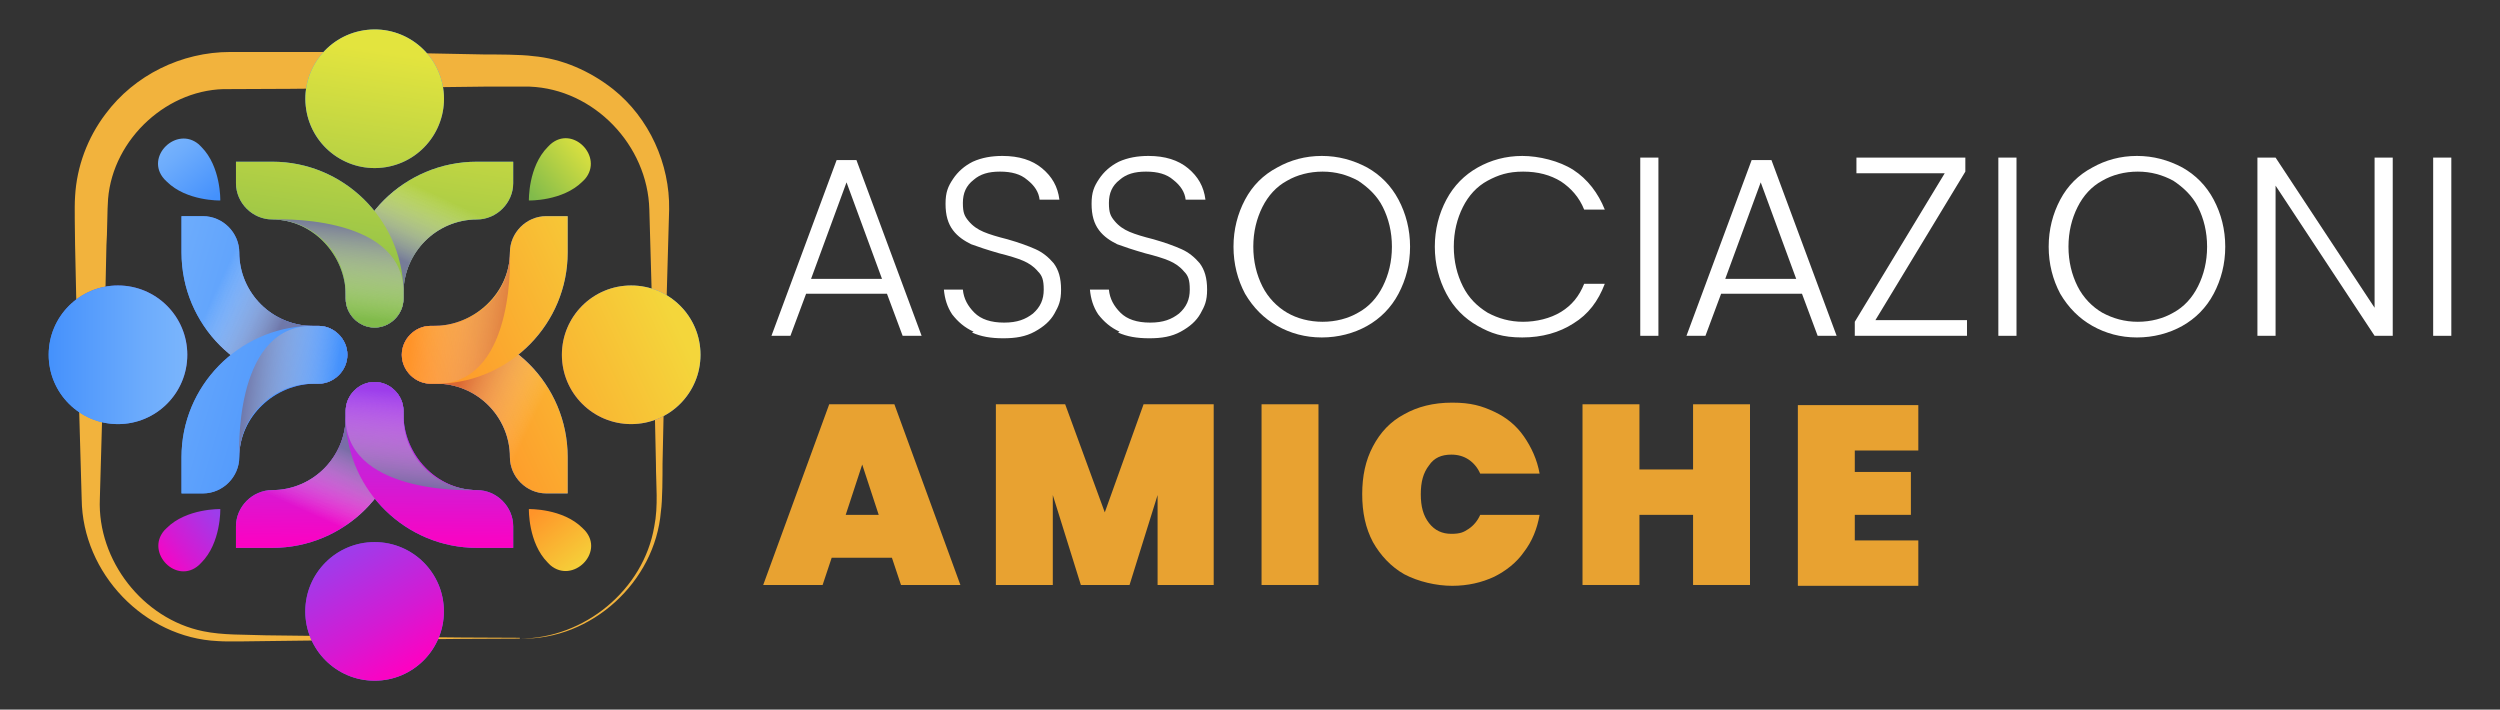<?xml version="1.0" encoding="UTF-8"?>
<svg xmlns="http://www.w3.org/2000/svg" version="1.1" xmlns:xlink="http://www.w3.org/1999/xlink" viewBox="0 0 303 86">
  <rect x="0" y="0" width="303" height="86" fill="#333333" stroke="none"/>
  <!-- Generator: Adobe Illustrator 29.7.1, SVG Export Plug-In . SVG Version: 2.1.1 Build 8)  -->
  <defs>
    <style>
      .st0 {
        fill: url(#linear-gradient2);
      }

      .st1 {
        fill: url(#linear-gradient4);
      }

      .st1, .st2, .st3, .st4, .st5, .st6, .st7, .st8, .st9, .st10 {
        mix-blend-mode: multiply;
      }

      .st1, .st3, .st4, .st5, .st6, .st7, .st9, .st10 {
        opacity: .9;
      }

      .st11 {
        fill: url(#linear-gradient39);
      }

      .st12 {
        fill: url(#linear-gradient34);
      }

      .st2 {
        fill: url(#linear-gradient9);
      }

      .st2, .st8 {
        opacity: .6;
      }

      .st13 {
        fill: #e8a231;
      }

      .st14 {
        fill: url(#linear-gradient33);
      }

      .st15 {
        fill: url(#linear-gradient10);
      }

      .st16 {
        fill: #f2b33d;
      }

      .st17 {
        fill: url(#linear-gradient32);
      }

      .st18 {
        fill: url(#linear-gradient37);
      }

      .st3 {
        fill: url(#linear-gradient14);
      }

      .st19 {
        fill: url(#linear-gradient27);
      }

      .st20 {
        fill: url(#linear-gradient35);
      }

      .st21 {
        fill: #fff;
      }

      .st4 {
        fill: url(#linear-gradient36);
      }

      .st22 {
        fill: url(#linear-gradient1);
      }

      .st5 {
        fill: url(#linear-gradient21);
      }

      .st23 {
        fill: url(#linear-gradient18);
      }

      .st24 {
        fill: url(#linear-gradient23);
      }

      .st25 {
        fill: url(#linear-gradient8);
      }

      .st26 {
        fill: url(#linear-gradient11);
      }

      .st27 {
        fill: url(#linear-gradient24);
      }

      .st6 {
        fill: url(#linear-gradient16);
      }

      .st28 {
        fill: url(#linear-gradient30);
      }

      .st29 {
        fill: url(#Nuovo_campione_sfumatura_32);
      }

      .st30 {
        fill: url(#linear-gradient22);
      }

      .st31 {
        isolation: isolate;
      }

      .st32 {
        fill: url(#linear-gradient29);
      }

      .st33 {
        fill: url(#linear-gradient19);
      }

      .st34 {
        fill: url(#linear-gradient12);
      }

      .st35 {
        fill: url(#Nuovo_campione_sfumatura_31);
      }

      .st36 {
        fill: url(#linear-gradient28);
      }

      .st37 {
        fill: url(#linear-gradient7);
      }

      .st38 {
        fill: url(#linear-gradient20);
      }

      .st39 {
        fill: url(#linear-gradient5);
      }

      .st40 {
        fill: url(#linear-gradient3);
      }

      .st9 {
        fill: url(#linear-gradient31);
      }

      .st41 {
        fill: url(#linear-gradient38);
      }

      .st10 {
        fill: url(#linear-gradient26);
      }

      .st42 {
        fill: url(#linear-gradient25);
      }

      .st43 {
        fill: url(#linear-gradient15);
      }

      .st44 {
        fill: url(#linear-gradient17);
      }

      .st45 {
        fill: url(#linear-gradient6);
      }

      .st46 {
        fill: url(#Nuovo_campione_sfumatura_3);
      }

      .st47 {
        fill: url(#Nuovo_campione_sfumatura_33);
      }

      .st48 {
        fill: url(#linear-gradient13);
      }

      .st49 {
        fill: url(#linear-gradient);
      }
    </style>
    <linearGradient id="linear-gradient" x1="6808.5" y1="6959.2" x2="6816.9" y2="6944.7" gradientTransform="translate(7028.4 6855.7) rotate(-90) scale(1 -1)" gradientUnits="userSpaceOnUse">
      <stop offset="0" stop-color="#5c43c3"/>
      <stop offset=".3" stop-color="#5262d9"/>
      <stop offset=".8" stop-color="#4784f2"/>
      <stop offset="1" stop-color="#4491fc"/>
    </linearGradient>
    <linearGradient id="linear-gradient1" x1="4430.9" y1="6794.9" x2="4430.8" y2="6813.8" gradientTransform="translate(6863.9 -4381.2) rotate(90)" gradientUnits="userSpaceOnUse">
      <stop offset="0" stop-color="#4491fc"/>
      <stop offset=".2" stop-color="#4784f2"/>
      <stop offset=".7" stop-color="#5262d9"/>
      <stop offset="1" stop-color="#5c43c3"/>
    </linearGradient>
    <linearGradient id="linear-gradient2" x1="4432.5" y1="6799.5" x2="4428.3" y2="6808.5" gradientTransform="translate(6863.9 -4381.2) rotate(90)" gradientUnits="userSpaceOnUse">
      <stop offset="0" stop-color="#fff" stop-opacity="0"/>
      <stop offset=".9" stop-color="#7274a1"/>
    </linearGradient>
    <linearGradient id="linear-gradient3" x1="4417.6" y1="6794.8" x2="4417.5" y2="6813.7" xlink:href="#linear-gradient1"/>
    <linearGradient id="linear-gradient4" x1="4419.1" y1="6813.8" x2="4420.3" y2="6801.4" xlink:href="#linear-gradient2"/>
    <linearGradient id="linear-gradient5" x1="55.1" y1="52.8" x2="82.5" y2="40.2" gradientUnits="userSpaceOnUse">
      <stop offset="0" stop-color="#ff9429"/>
      <stop offset="1" stop-color="#f4d63b"/>
    </linearGradient>
    <linearGradient id="linear-gradient6" x1="54.8" y1="52.1" x2="82.2" y2="39.5" xlink:href="#linear-gradient5"/>
    <linearGradient id="linear-gradient7" x1="4432.5" y1="6799.5" x2="4428.3" y2="6808.5" gradientTransform="translate(6863.9 -4381.2) rotate(90)" gradientUnits="userSpaceOnUse">
      <stop offset="0" stop-color="#fff" stop-opacity="0"/>
      <stop offset="1" stop-color="#c4483a"/>
    </linearGradient>
    <linearGradient id="linear-gradient8" x1="49.9" y1="41.4" x2="77.3" y2="28.8" xlink:href="#linear-gradient5"/>
    <linearGradient id="linear-gradient9" x1="4419.1" y1="6813.8" x2="4420.3" y2="6801.4" xlink:href="#linear-gradient7"/>
    <linearGradient id="linear-gradient10" x1="4411.8" y1="-4100.9" x2="4420.2" y2="-4115.4" gradientTransform="translate(4122.4 -4373) rotate(90) scale(1 -1)" xlink:href="#linear-gradient"/>
    <linearGradient id="linear-gradient11" x1="6827.6" y1="-4265.2" x2="6827.5" y2="-4246.3" gradientTransform="translate(4287 6863.9) rotate(-90)" xlink:href="#linear-gradient1"/>
    <linearGradient id="linear-gradient12" x1="6829.2" y1="-4260.6" x2="6825" y2="-4251.6" gradientTransform="translate(4287 6863.9) rotate(-90)" xlink:href="#linear-gradient2"/>
    <linearGradient id="linear-gradient13" x1="6814.3" y1="-4265.3" x2="6814.2" y2="-4246.4" gradientTransform="translate(4287 6863.9) rotate(-90)" xlink:href="#linear-gradient1"/>
    <linearGradient id="linear-gradient14" x1="6815.8" y1="-4246.3" x2="6817" y2="-4258.7" gradientTransform="translate(4287 6863.9) rotate(-90)" xlink:href="#linear-gradient2"/>
    <linearGradient id="Nuovo_campione_sfumatura_3" data-name="Nuovo campione sfumatura 3" x1="5.9" y1="43" x2="22.6" y2="43" gradientUnits="userSpaceOnUse">
      <stop offset="0" stop-color="#4491fc"/>
      <stop offset=".1" stop-color="#4b95fc"/>
      <stop offset=".7" stop-color="#6dacfc"/>
      <stop offset="1" stop-color="#7ab5fc"/>
    </linearGradient>
    <linearGradient id="Nuovo_campione_sfumatura_31" data-name="Nuovo campione sfumatura 3" x1="43.1" y1="40" x2="10.5" y2="30.6" xlink:href="#Nuovo_campione_sfumatura_3"/>
    <linearGradient id="linear-gradient15" x1="6829.2" y1="-4260.6" x2="6825" y2="-4251.6" gradientTransform="translate(4287 6863.9) rotate(-90)" xlink:href="#linear-gradient2"/>
    <linearGradient id="Nuovo_campione_sfumatura_32" data-name="Nuovo campione sfumatura 3" x1="39.5" y1="52.3" x2="7" y2="42.8" xlink:href="#Nuovo_campione_sfumatura_3"/>
    <linearGradient id="linear-gradient16" x1="6815.8" y1="-4246.3" x2="6817" y2="-4258.7" gradientTransform="translate(4287 6863.9) rotate(-90)" xlink:href="#linear-gradient2"/>
    <linearGradient id="linear-gradient17" x1="11187.3" y1="183.6" x2="11195.7" y2="169.2" gradientTransform="translate(11122.9 1615) rotate(-170.9) scale(1 -1)" xlink:href="#linear-gradient"/>
    <linearGradient id="linear-gradient18" x1="52.1" y1="19.3" x2="52" y2="38.3" gradientTransform="matrix(1,0,0,1,0,0)" xlink:href="#linear-gradient1"/>
    <linearGradient id="linear-gradient19" x1="53.7" y1="24" x2="49.5" y2="33" gradientTransform="matrix(1,0,0,1,0,0)" xlink:href="#linear-gradient2"/>
    <linearGradient id="linear-gradient20" x1="38.8" y1="19.2" x2="38.7" y2="38.2" gradientTransform="matrix(1,0,0,1,0,0)" xlink:href="#linear-gradient1"/>
    <linearGradient id="linear-gradient21" x1="40.3" y1="38.3" x2="41.5" y2="25.9" gradientTransform="matrix(1,0,0,1,0,0)" xlink:href="#linear-gradient2"/>
    <linearGradient id="linear-gradient22" x1="41.5" y1="38.2" x2="46.2" y2="6.2" gradientTransform="translate(2.5 -7.1) rotate(9.1)" gradientUnits="userSpaceOnUse">
      <stop offset="0" stop-color="#81bb4b"/>
      <stop offset="1" stop-color="#e3e43e"/>
    </linearGradient>
    <linearGradient id="linear-gradient23" x1="50.4" y1="39.5" x2="55.1" y2="7.5" gradientTransform="matrix(1,0,0,1,0,0)" xlink:href="#linear-gradient22"/>
    <linearGradient id="linear-gradient24" x1="53.7" y1="24" x2="49.5" y2="33" gradientTransform="matrix(1,0,0,1,0,0)" xlink:href="#linear-gradient2"/>
    <linearGradient id="linear-gradient25" x1="37.3" y1="37.6" x2="42" y2="5.6" gradientTransform="matrix(1,0,0,1,0,0)" xlink:href="#linear-gradient22"/>
    <linearGradient id="linear-gradient26" x1="40.3" y1="38.3" x2="41.5" y2="25.9" gradientTransform="matrix(1,0,0,1,0,0)" xlink:href="#linear-gradient2"/>
    <linearGradient id="linear-gradient27" x1="33" y1="2674.6" x2="41.3" y2="2660.1" gradientTransform="translate(8.2 2741.5) scale(1 -1)" xlink:href="#linear-gradient"/>
    <linearGradient id="linear-gradient28" x1="11206.5" y1="2510.3" x2="11206.3" y2="2529.2" gradientTransform="translate(11245.1 2576.9) rotate(-180)" xlink:href="#linear-gradient1"/>
    <linearGradient id="linear-gradient29" x1="11208" y1="2514.9" x2="11203.9" y2="2523.9" gradientTransform="translate(11245.1 2576.9) rotate(-180)" xlink:href="#linear-gradient2"/>
    <linearGradient id="linear-gradient30" x1="11193.1" y1="2510.2" x2="11193" y2="2529.1" gradientTransform="translate(11245.1 2576.9) rotate(-180)" xlink:href="#linear-gradient1"/>
    <linearGradient id="linear-gradient31" x1="11194.6" y1="2529.2" x2="11195.8" y2="2516.8" gradientTransform="translate(11245.1 2576.9) rotate(-180)" xlink:href="#linear-gradient2"/>
    <linearGradient id="linear-gradient32" x1="33" y1="2674.6" x2="41.3" y2="2660.1" gradientTransform="translate(8.2 2741.5) scale(1 -1)" gradientUnits="userSpaceOnUse">
      <stop offset="0" stop-color="#9d3deb"/>
      <stop offset=".6" stop-color="#d41ad3"/>
      <stop offset="1" stop-color="#ff00c1"/>
    </linearGradient>
    <linearGradient id="linear-gradient33" x1="11206.5" y1="2510.3" x2="11206.3" y2="2529.2" gradientTransform="translate(11245.1 2576.9) rotate(-180)" gradientUnits="userSpaceOnUse">
      <stop offset="0" stop-color="#ff00c1"/>
      <stop offset=".4" stop-color="#d41ad3"/>
      <stop offset="1" stop-color="#9d3deb"/>
    </linearGradient>
    <linearGradient id="linear-gradient34" x1="11208" y1="2514.9" x2="11203.9" y2="2523.9" gradientTransform="translate(11245.1 2576.9) rotate(-180)" xlink:href="#linear-gradient2"/>
    <linearGradient id="linear-gradient35" x1="11193.1" y1="2510.2" x2="11193" y2="2529.1" xlink:href="#linear-gradient33"/>
    <linearGradient id="linear-gradient36" x1="11194.6" y1="2529.2" x2="11195.8" y2="2516.8" gradientTransform="translate(11245.1 2576.9) rotate(-180)" xlink:href="#linear-gradient2"/>
    <linearGradient id="linear-gradient37" x1="8942.2" y1="5908" x2="8943.2" y2="5898.5" gradientTransform="translate(10565.6 -2083.6) rotate(135)" xlink:href="#linear-gradient5"/>
    <linearGradient id="Nuovo_campione_sfumatura_33" data-name="Nuovo campione sfumatura 3" x1="2550.3" y1="-3419.4" x2="2551.3" y2="-3428.9" gradientTransform="translate(640.3 4245.3) rotate(-45)" xlink:href="#Nuovo_campione_sfumatura_3"/>
    <linearGradient id="linear-gradient38" x1="988.7" y1="4346.4" x2="989.6" y2="4336.9" gradientTransform="translate(2438.5 -3749) rotate(45)" xlink:href="#linear-gradient22"/>
    <linearGradient id="linear-gradient39" x1="10503.9" y1="-1857.7" x2="10504.8" y2="-1867.2" gradientTransform="translate(8767.4 6176.3) rotate(-135)" xlink:href="#linear-gradient32"/>
  </defs>
  <g class="st31">
    <g id="Livello_1">
      <g>
        <g>
          <path class="st21" d="M107.5,35.6h-9.8l-1.9,5.1h-2.3l7.9-21.3h2.4l7.9,21.3h-2.3l-1.9-5.1ZM106.9,33.8l-4.3-11.7-4.3,11.7h8.5Z"/>
          <path class="st21" d="M118,40.2c-1.1-.5-1.9-1.2-2.6-2.1-.6-.9-.9-1.9-1-3h2.3c.1,1.1.6,2,1.4,2.8.8.8,2,1.2,3.6,1.2s2.6-.4,3.5-1.1c.9-.8,1.3-1.7,1.3-2.9s-.2-1.7-.7-2.2c-.5-.6-1.1-1-1.8-1.3-.7-.3-1.7-.6-2.9-.9-1.4-.4-2.6-.8-3.4-1.1-.8-.4-1.6-.9-2.2-1.7-.6-.8-.9-1.8-.9-3.2s.3-2.1.9-3c.6-.9,1.4-1.6,2.4-2.1,1.1-.5,2.3-.7,3.6-.7,2,0,3.6.5,4.8,1.5,1.2,1,1.9,2.2,2.1,3.8h-2.4c-.1-.9-.6-1.7-1.5-2.4-.8-.7-1.9-1-3.3-1s-2.4.3-3.2,1c-.9.7-1.3,1.6-1.3,2.8s.2,1.6.7,2.2c.5.6,1.1,1,1.8,1.3.7.3,1.7.6,2.9.9,1.4.4,2.5.8,3.4,1.2.9.4,1.6,1,2.2,1.7.6.8.9,1.8.9,3.2s-.3,2-.8,2.9c-.5.9-1.3,1.6-2.4,2.2-1.1.6-2.3.8-3.8.8s-2.7-.2-3.8-.7Z"/>
          <path class="st21" d="M135.7,40.2c-1.1-.5-1.9-1.2-2.6-2.1-.6-.9-.9-1.9-1-3h2.3c.1,1.1.6,2,1.4,2.8.8.8,2,1.2,3.6,1.2s2.6-.4,3.5-1.1c.9-.8,1.3-1.7,1.3-2.9s-.2-1.7-.7-2.2c-.5-.6-1.1-1-1.8-1.3-.7-.3-1.7-.6-2.9-.9-1.4-.4-2.6-.8-3.4-1.1-.8-.4-1.6-.9-2.2-1.7-.6-.8-.9-1.8-.9-3.2s.3-2.1.9-3c.6-.9,1.4-1.6,2.4-2.1,1.1-.5,2.3-.7,3.6-.7,2,0,3.6.5,4.8,1.5,1.2,1,1.9,2.2,2.1,3.8h-2.4c-.1-.9-.6-1.7-1.5-2.4-.8-.7-1.9-1-3.3-1s-2.4.3-3.2,1c-.9.7-1.3,1.6-1.3,2.8s.2,1.6.7,2.2c.5.6,1.1,1,1.8,1.3.7.3,1.7.6,2.9.9,1.4.4,2.5.8,3.4,1.2.9.4,1.6,1,2.2,1.7.6.8.9,1.8.9,3.2s-.3,2-.8,2.9c-.5.9-1.3,1.6-2.4,2.2s-2.3.8-3.8.8-2.7-.2-3.8-.7Z"/>
          <path class="st21" d="M154.8,39.5c-1.6-.9-2.9-2.2-3.9-3.9-.9-1.7-1.4-3.6-1.4-5.7s.5-4,1.4-5.7c.9-1.7,2.2-3,3.9-3.9,1.6-.9,3.4-1.4,5.4-1.4s3.8.5,5.5,1.4c1.6.9,2.9,2.2,3.8,3.9.9,1.7,1.4,3.6,1.4,5.7s-.5,4-1.4,5.7c-.9,1.7-2.2,3-3.8,3.9-1.6.9-3.5,1.4-5.5,1.4s-3.8-.5-5.4-1.4ZM164.6,37.9c1.3-.7,2.3-1.8,3-3.2.7-1.4,1.1-3,1.1-4.8s-.4-3.4-1.1-4.8c-.7-1.4-1.8-2.4-3-3.2-1.3-.7-2.7-1.1-4.3-1.1s-3.1.4-4.3,1.1c-1.3.7-2.3,1.8-3,3.2-.7,1.4-1.1,3-1.1,4.8s.4,3.4,1.1,4.8c.7,1.4,1.8,2.5,3,3.2s2.7,1.1,4.3,1.1,3.1-.4,4.3-1.1Z"/>
          <path class="st21" d="M175.3,24.2c.9-1.7,2.2-3,3.8-3.9,1.6-.9,3.4-1.4,5.4-1.4s4.5.6,6.2,1.7c1.7,1.1,3,2.8,3.8,4.8h-2.5c-.6-1.5-1.6-2.6-2.8-3.4-1.3-.8-2.8-1.2-4.6-1.2s-3,.4-4.3,1.1-2.3,1.8-3,3.2c-.7,1.4-1.1,3-1.1,4.8s.4,3.4,1.1,4.8c.7,1.4,1.7,2.4,3,3.2,1.3.7,2.7,1.1,4.3,1.1s3.3-.4,4.6-1.2c1.3-.8,2.2-1.9,2.8-3.4h2.5c-.8,2.1-2,3.7-3.8,4.8-1.7,1.1-3.8,1.7-6.2,1.7s-3.8-.5-5.4-1.4c-1.6-.9-2.9-2.2-3.8-3.9-.9-1.7-1.4-3.6-1.4-5.7s.5-4,1.4-5.7Z"/>
          <path class="st21" d="M201,19.1v21.6h-2.2v-21.6h2.2Z"/>
          <path class="st21" d="M218.4,35.6h-9.8l-1.9,5.1h-2.3l7.9-21.3h2.4l7.9,21.3h-2.3l-1.9-5.1ZM217.7,33.8l-4.3-11.7-4.3,11.7h8.5Z"/>
          <path class="st21" d="M227.4,38.8h11v1.9h-13.6v-1.7l10.9-18h-10.7v-1.9h13.2v1.7l-10.9,18Z"/>
          <path class="st21" d="M244.4,19.1v21.6h-2.2v-21.6h2.2Z"/>
          <path class="st21" d="M253.6,39.5c-1.6-.9-2.9-2.2-3.9-3.9-.9-1.7-1.4-3.6-1.4-5.7s.5-4,1.4-5.7c.9-1.7,2.2-3,3.9-3.9,1.6-.9,3.4-1.4,5.4-1.4s3.8.5,5.5,1.4c1.6.9,2.9,2.2,3.8,3.9.9,1.7,1.4,3.6,1.4,5.7s-.5,4-1.4,5.7c-.9,1.7-2.2,3-3.8,3.9-1.6.9-3.5,1.4-5.5,1.4s-3.8-.5-5.4-1.4ZM263.4,37.9c1.3-.7,2.3-1.8,3-3.2.7-1.4,1.1-3,1.1-4.8s-.4-3.4-1.1-4.8c-.7-1.4-1.8-2.4-3-3.2-1.3-.7-2.7-1.1-4.3-1.1s-3.1.4-4.3,1.1c-1.3.7-2.3,1.8-3,3.2-.7,1.4-1.1,3-1.1,4.8s.4,3.4,1.1,4.8c.7,1.4,1.8,2.5,3,3.2,1.3.7,2.7,1.1,4.3,1.1s3.1-.4,4.3-1.1Z"/>
          <path class="st21" d="M290,40.7h-2.2l-12-18.2v18.2h-2.2v-21.6h2.2l12,18.2v-18.2h2.2v21.6Z"/>
          <path class="st21" d="M297.1,19.1v21.6h-2.2v-21.6h2.2Z"/>
        </g>
        <g>
          <path class="st13" d="M108.1,67.6h-7.3l-1.1,3.3h-7.2l8-21.9h7.9l8,21.9h-7.2l-1.1-3.3ZM106.5,62.4l-2-6.1-2,6.1h4Z"/>
          <path class="st13" d="M147.1,49v21.9h-6.8v-10.9l-3.4,10.9h-5.9l-3.4-10.9v10.9h-6.9v-21.9h8.4l4.8,13.1,4.7-13.1h8.4Z"/>
          <path class="st13" d="M159.8,49v21.9h-6.9v-21.9h6.9Z"/>
          <path class="st13" d="M166.4,54.1c.9-1.7,2.1-3,3.8-3.9,1.6-.9,3.5-1.4,5.8-1.4s3.6.4,5.1,1.1c1.5.7,2.7,1.7,3.6,3,.9,1.3,1.6,2.8,1.9,4.5h-7.2c-.3-.7-.8-1.3-1.4-1.7-.6-.4-1.3-.6-2.1-.6-1.2,0-2.1.4-2.7,1.3-.7.9-1,2-1,3.5s.3,2.6,1,3.5c.7.9,1.6,1.3,2.7,1.3s1.5-.2,2.1-.6c.6-.4,1.1-1,1.4-1.7h7.2c-.3,1.7-.9,3.2-1.9,4.5-.9,1.3-2.2,2.3-3.6,3-1.5.7-3.2,1.1-5.1,1.1s-4.1-.5-5.8-1.4c-1.6-.9-2.9-2.3-3.8-3.9-.9-1.7-1.3-3.6-1.3-5.8s.4-4.1,1.3-5.8Z"/>
          <path class="st13" d="M212.1,49v21.9h-6.9v-8.5h-6.5v8.5h-6.9v-21.9h6.9v7.9h6.5v-7.9h6.9Z"/>
          <path class="st13" d="M224.8,54.5v2.7h6.8v5.2h-6.8v3.1h7.7v5.5h-14.6v-21.9h14.6v5.5h-7.7Z"/>
        </g>
        <g>
          <path class="st16" d="M63,77.4c-7.7,0-23.1.2-30.8.3-1.3,0-4.5.1-5.8,0-8.9-.4-16.4-8.2-16.5-17.2-.3-10.3-.6-20.5-.8-30.8,0-1.4-.1-4.5,0-5.9.2-3.6,1.5-7.1,3.7-10,3.5-4.7,9.2-7.5,15.1-7.5h15.4c5.1.1,10.3.2,15.4.3,1.4,0,4.5,0,5.9.2,3.5.3,6.9,1.8,9.7,4,4.4,3.5,6.9,9.1,6.8,14.6-.3,10.3-.6,20.5-.8,30.8,0,1.3,0,4.5-.2,5.8-.7,8.5-8.4,15.6-17,15.4h0ZM63,77.4c7.8,0,15-5.9,16.3-13.6.5-2.5.2-5.1.2-7.6-.2-10.3-.5-20.5-.8-30.8-.2-7.8-6.7-14.6-14.5-14.9-1.1,0-4.4,0-5.6,0-8.9.1-21.8.3-30.8.3-7.4-.2-14.1,6-14.7,13.3-.1,1.1-.1,4.4-.2,5.6-.2,10.3-.5,20.5-.8,30.8-.3,7.4,5.2,14.5,12.5,16,2.4.5,5,.4,7.6.5,7.7.1,23.1.3,30.8.3h0Z"/>
          <g>
            <g>
              <circle class="st49" cx="76.5" cy="43" r="8.4"/>
              <path class="st22" d="M48.7,43h0c0-1.9,1.6-3.5,3.5-3.5h.7c8.8,0,15.9,7.1,15.9,15.9v4.4h-2.6c-2.4,0-4.4-2-4.4-4.4h0c0-4.9-4-8.9-8.9-8.9h-.7c-1.9,0-3.5-1.6-3.5-3.5Z"/>
              <g class="st7">
                <path class="st0" d="M48.7,43h0c0-1.9,1.6-3.5,3.5-3.5h.7c8.8,0,15.9,7.1,15.9,15.9v4.4h-2.6c-2.4,0-4.4-2-4.4-4.4h0c0-4.9-4-8.9-8.9-8.9h-.7c-1.9,0-3.5-1.6-3.5-3.5Z"/>
              </g>
              <path class="st40" d="M52.9,46.5h-.7c-1.9,0-3.5-1.6-3.5-3.5h0c0-1.9,1.6-3.5,3.5-3.5h.4c4.9,0,9.2-4,9.2-8.9,0-1.2.5-2.3,1.3-3.1s1.9-1.3,3.1-1.3h2.6v4.4c0,8.6-6.9,15.6-15.4,15.9-.2,0-.3,0-.5,0Z"/>
              <path class="st1" d="M52.9,46.5c-.2,0-.5,0-.7,0-1.9,0-3.5-1.6-3.5-3.5h0c0-1.9,1.6-3.5,3.5-3.5h.7c4.9,0,8.9-4,8.9-8.9,0,0,.8,15.4-8.4,15.9-.2,0-.3,0-.5,0Z"/>
              <circle class="st39" cx="76.5" cy="43" r="8.4"/>
              <path class="st45" d="M48.7,43h0c0-1.9,1.6-3.5,3.5-3.5h.7c8.8,0,15.9,7.1,15.9,15.9v4.4h-2.6c-2.4,0-4.4-2-4.4-4.4h0c0-4.9-4-8.9-8.9-8.9h-.7c-1.9,0-3.5-1.6-3.5-3.5Z"/>
              <g class="st8">
                <path class="st37" d="M66.3,46.8c-2.8-4.4-7.8-7.3-13.4-7.3h-.7c-1.9,0-3.5,1.6-3.5,3.5h0c0,1.9,1.6,3.5,3.5,3.5h.7c4.9,0,8.9,4,8.9,8.9s2,4.4,4.4,4.4h0v-13Z"/>
              </g>
              <path class="st25" d="M52.9,46.5h-.7c-1.9,0-3.5-1.6-3.5-3.5h0c0-1.9,1.6-3.5,3.5-3.5h.4c4.9,0,9.2-4,9.2-8.9,0-1.2.5-2.3,1.3-3.1s1.9-1.3,3.1-1.3h2.6v4.4c0,8.6-6.9,15.6-15.4,15.9-.2,0-.3,0-.5,0Z"/>
              <path class="st2" d="M52.9,46.5c-.2,0-.5,0-.7,0-1.9,0-3.5-1.6-3.5-3.5h0c0-1.9,1.6-3.5,3.5-3.5h.7c4.9,0,8.9-4,8.9-8.9,0,0,.8,15.4-8.4,15.9-.2,0-.3,0-.5,0Z"/>
              <circle class="st15" cx="14.3" cy="43" r="8.4"/>
              <path class="st26" d="M42.1,43h0c0,1.9-1.6,3.5-3.5,3.5h-.7c-8.8,0-15.9-7.1-15.9-15.9v-4.4h2.6c2.4,0,4.4,2,4.4,4.4h0c0,4.9,4,8.9,8.9,8.9h.7c1.9,0,3.5,1.6,3.5,3.5Z"/>
              <g class="st7">
                <path class="st34" d="M42.1,43h0c0,1.9-1.6,3.5-3.5,3.5h-.7c-8.8,0-15.9-7.1-15.9-15.9v-4.4h2.6c2.4,0,4.4,2,4.4,4.4h0c0,4.9,4,8.9,8.9,8.9h.7c1.9,0,3.5,1.6,3.5,3.5Z"/>
              </g>
              <path class="st48" d="M37.9,39.5h.7c1.9,0,3.5,1.6,3.5,3.5h0c0,1.9-1.6,3.5-3.5,3.5h-.4c-4.9,0-9.2,4-9.2,8.9,0,1.2-.5,2.3-1.3,3.1-.8.8-1.9,1.3-3.1,1.3h-2.6v-4.4c0-8.6,6.9-15.6,15.4-15.9.2,0,.3,0,.5,0Z"/>
              <path class="st3" d="M37.9,39.5c.2,0,.5,0,.7,0,1.9,0,3.5,1.6,3.5,3.5h0c0,1.9-1.6,3.5-3.5,3.5h-.7c-4.9,0-8.9,4-8.9,8.9,0,0-.8-15.4,8.4-15.9.2,0,.3,0,.5,0Z"/>
              <circle class="st46" cx="14.3" cy="43" r="8.4"/>
              <path class="st35" d="M42.1,43h0c0,1.9-1.6,3.5-3.5,3.5h-.7c-8.8,0-15.9-7.1-15.9-15.9v-4.4h2.6c2.4,0,4.4,2,4.4,4.4h0c0,4.9,4,8.9,8.9,8.9h.7c1.9,0,3.5,1.6,3.5,3.5Z"/>
              <g class="st7">
                <path class="st43" d="M24.5,39.2c2.8,4.4,7.8,7.3,13.4,7.3h.7c1.9,0,3.5-1.6,3.5-3.5h0c0-1.9-1.6-3.5-3.5-3.5h-.7c-4.9,0-8.9-4-8.9-8.9s-2-4.4-4.4-4.4h0v13Z"/>
              </g>
              <path class="st29" d="M37.9,39.5h.7c1.9,0,3.5,1.6,3.5,3.5h0c0,1.9-1.6,3.5-3.5,3.5h-.4c-4.9,0-9.2,4-9.2,8.9,0,1.2-.5,2.3-1.3,3.1-.8.8-1.9,1.3-3.1,1.3h-2.6v-4.4c0-8.6,6.9-15.6,15.4-15.9.2,0,.3,0,.5,0Z"/>
              <path class="st6" d="M37.9,39.5c.2,0,.5,0,.7,0,1.9,0,3.5,1.6,3.5,3.5h0c0,1.9-1.6,3.5-3.5,3.5h-.7c-4.9,0-8.9,4-8.9,8.9,0,0-.8-15.4,8.4-15.9.2,0,.3,0,.5,0Z"/>
              <circle class="st44" cx="45.4" cy="11.9" r="8.4" transform="translate(-1.3 7.4) rotate(-9.1)"/>
              <path class="st23" d="M45.4,39.7h0c-1.9,0-3.5-1.6-3.5-3.5v-.7c0-8.8,7.1-15.9,15.9-15.9h4.4v2.6c0,2.4-2,4.4-4.4,4.4h0c-4.9,0-8.9,4-8.9,8.9v.7c0,1.9-1.6,3.5-3.5,3.5Z"/>
              <g class="st7">
                <path class="st33" d="M45.4,39.7h0c-1.9,0-3.5-1.6-3.5-3.5v-.7c0-8.8,7.1-15.9,15.9-15.9h4.4v2.6c0,2.4-2,4.4-4.4,4.4h0c-4.9,0-8.9,4-8.9,8.9v.7c0,1.9-1.6,3.5-3.5,3.5Z"/>
              </g>
              <path class="st38" d="M48.9,35.5v.7c0,1.9-1.6,3.5-3.5,3.5h0c-1.9,0-3.5-1.6-3.5-3.5v-.4c0-4.9-4-9.2-8.9-9.2-1.2,0-2.3-.5-3.1-1.3-.8-.8-1.3-1.9-1.3-3.1v-2.6h4.4c8.6,0,15.6,6.9,15.9,15.4,0,.2,0,.3,0,.5Z"/>
              <path class="st5" d="M48.9,35.5c0,.2,0,.5,0,.7,0,1.9-1.6,3.5-3.5,3.5h0c-1.9,0-3.5-1.6-3.5-3.5v-.7c0-4.9-4-8.9-8.9-8.9,0,0,15.4-.8,15.9,8.4,0,.2,0,.3,0,.5Z"/>
              <circle class="st30" cx="45.4" cy="11.9" r="8.4" transform="translate(-1.3 7.4) rotate(-9.1)"/>
              <path class="st24" d="M45.4,39.7h0c-1.9,0-3.5-1.6-3.5-3.5v-.7c0-8.8,7.1-15.9,15.9-15.9h4.4v2.6c0,2.4-2,4.4-4.4,4.4h0c-4.9,0-8.9,4-8.9,8.9v.7c0,1.9-1.6,3.5-3.5,3.5Z"/>
              <g class="st7">
                <path class="st27" d="M49.2,22.1c-4.4,2.8-7.3,7.8-7.3,13.4v.7c0,1.9,1.6,3.5,3.5,3.5h0c1.9,0,3.5-1.6,3.5-3.5v-.7c0-4.9,4-8.9,8.9-8.9s4.4-2,4.4-4.4h0c0,0-13,0-13,0Z"/>
              </g>
              <path class="st42" d="M48.9,35.5v.7c0,1.9-1.6,3.5-3.5,3.5h0c-1.9,0-3.5-1.6-3.5-3.5v-.4c0-4.9-4-9.2-8.9-9.2-1.2,0-2.3-.5-3.1-1.3-.8-.8-1.3-1.9-1.3-3.1v-2.6h4.4c8.6,0,15.6,6.9,15.9,15.4,0,.2,0,.3,0,.5Z"/>
              <path class="st10" d="M48.9,35.5c0,.2,0,.5,0,.7,0,1.9-1.6,3.5-3.5,3.5h0c-1.9,0-3.5-1.6-3.5-3.5v-.7c0-4.9-4-8.9-8.9-8.9,0,0,15.4-.8,15.9,8.4,0,.2,0,.3,0,.5Z"/>
              <circle class="st19" cx="45.4" cy="74.1" r="8.4"/>
              <path class="st36" d="M45.4,46.3h0c1.9,0,3.5,1.6,3.5,3.5v.7c0,8.8-7.1,15.9-15.9,15.9h-4.4v-2.6c0-2.4,2-4.4,4.4-4.4h0c4.9,0,8.9-4,8.9-8.9v-.7c0-1.9,1.6-3.5,3.5-3.5Z"/>
              <g class="st7">
                <path class="st32" d="M45.4,46.3h0c1.9,0,3.5,1.6,3.5,3.5v.7c0,8.8-7.1,15.9-15.9,15.9h-4.4v-2.6c0-2.4,2-4.4,4.4-4.4h0c4.9,0,8.9-4,8.9-8.9v-.7c0-1.9,1.6-3.5,3.5-3.5Z"/>
              </g>
              <path class="st28" d="M41.9,50.5v-.7c0-1.9,1.6-3.5,3.5-3.5h0c1.9,0,3.5,1.6,3.5,3.5v.4c0,4.9,4,9.2,8.9,9.2,1.2,0,2.3.5,3.1,1.3.8.8,1.3,1.9,1.3,3.1v2.6h-4.4c-8.6,0-15.6-6.9-15.9-15.4,0-.2,0-.3,0-.5Z"/>
              <path class="st9" d="M41.9,50.5c0-.2,0-.5,0-.7,0-1.9,1.6-3.5,3.5-3.5h0c1.9,0,3.5,1.6,3.5,3.5v.7c0,4.9,4,8.9,8.9,8.9,0,0-15.4.8-15.9-8.4,0-.2,0-.3,0-.5Z"/>
              <circle class="st17" cx="45.4" cy="74.1" r="8.4"/>
              <path class="st14" d="M45.4,46.3h0c1.9,0,3.5,1.6,3.5,3.5v.7c0,8.8-7.1,15.9-15.9,15.9h-4.4v-2.6c0-2.4,2-4.4,4.4-4.4h0c4.9,0,8.9-4,8.9-8.9v-.7c0-1.9,1.6-3.5,3.5-3.5Z"/>
              <g class="st7">
                <path class="st12" d="M41.6,63.9c4.4-2.8,7.3-7.8,7.3-13.4v-.7c0-1.9-1.6-3.5-3.5-3.5h0c-1.9,0-3.5,1.6-3.5,3.5v.7c0,4.9-4,8.9-8.9,8.9s-4.4,2-4.4,4.4h0c0,0,13,0,13,0Z"/>
              </g>
              <path class="st20" d="M41.9,50.5v-.7c0-1.9,1.6-3.5,3.5-3.5h0c1.9,0,3.5,1.6,3.5,3.5v.4c0,4.9,4,9.2,8.9,9.2,1.2,0,2.3.5,3.1,1.3.8.8,1.3,1.9,1.3,3.1v2.6h-4.4c-8.6,0-15.6-6.9-15.9-15.4,0-.2,0-.3,0-.5Z"/>
              <path class="st4" d="M41.9,50.5c0-.2,0-.5,0-.7,0-1.9,1.6-3.5,3.5-3.5h0c1.9,0,3.5,1.6,3.5,3.5v.7c0,4.9,4,8.9,8.9,8.9,0,0-15.4.8-15.9-8.4,0-.2,0-.3,0-.5Z"/>
            </g>
            <g>
              <g>
                <path class="st18" d="M66.4,68.2c-2.4-2.4-2.3-6.5-2.3-6.5,0,0,4.1-.1,6.5,2.3,0,0,.2.2.3.3,2.4,2.7-1.5,6.5-4.2,4.2,0,0-.2-.2-.3-.3Z"/>
                <path class="st47" d="M24.4,17.8c2.4,2.4,2.3,6.5,2.3,6.5,0,0-4.1.1-6.5-2.3,0,0-.2-.2-.3-.3-2.4-2.7,1.5-6.5,4.2-4.2,0,0,.2.2.3.3Z"/>
              </g>
              <g>
                <path class="st41" d="M70.6,22c-2.4,2.4-6.5,2.3-6.5,2.3,0,0-.1-4.1,2.3-6.5s.2-.2.3-.3c2.7-2.4,6.5,1.5,4.2,4.2,0,0-.2.2-.3.3Z"/>
                <path class="st11" d="M20.2,64c2.4-2.4,6.5-2.3,6.5-2.3,0,0,.1,4.1-2.3,6.5,0,0-.2.2-.3.3-2.7,2.4-6.5-1.5-4.2-4.2,0,0,.2-.2.3-.3Z"/>
              </g>
            </g>
          </g>
        </g>
      </g>
    </g>
  </g>
</svg>
